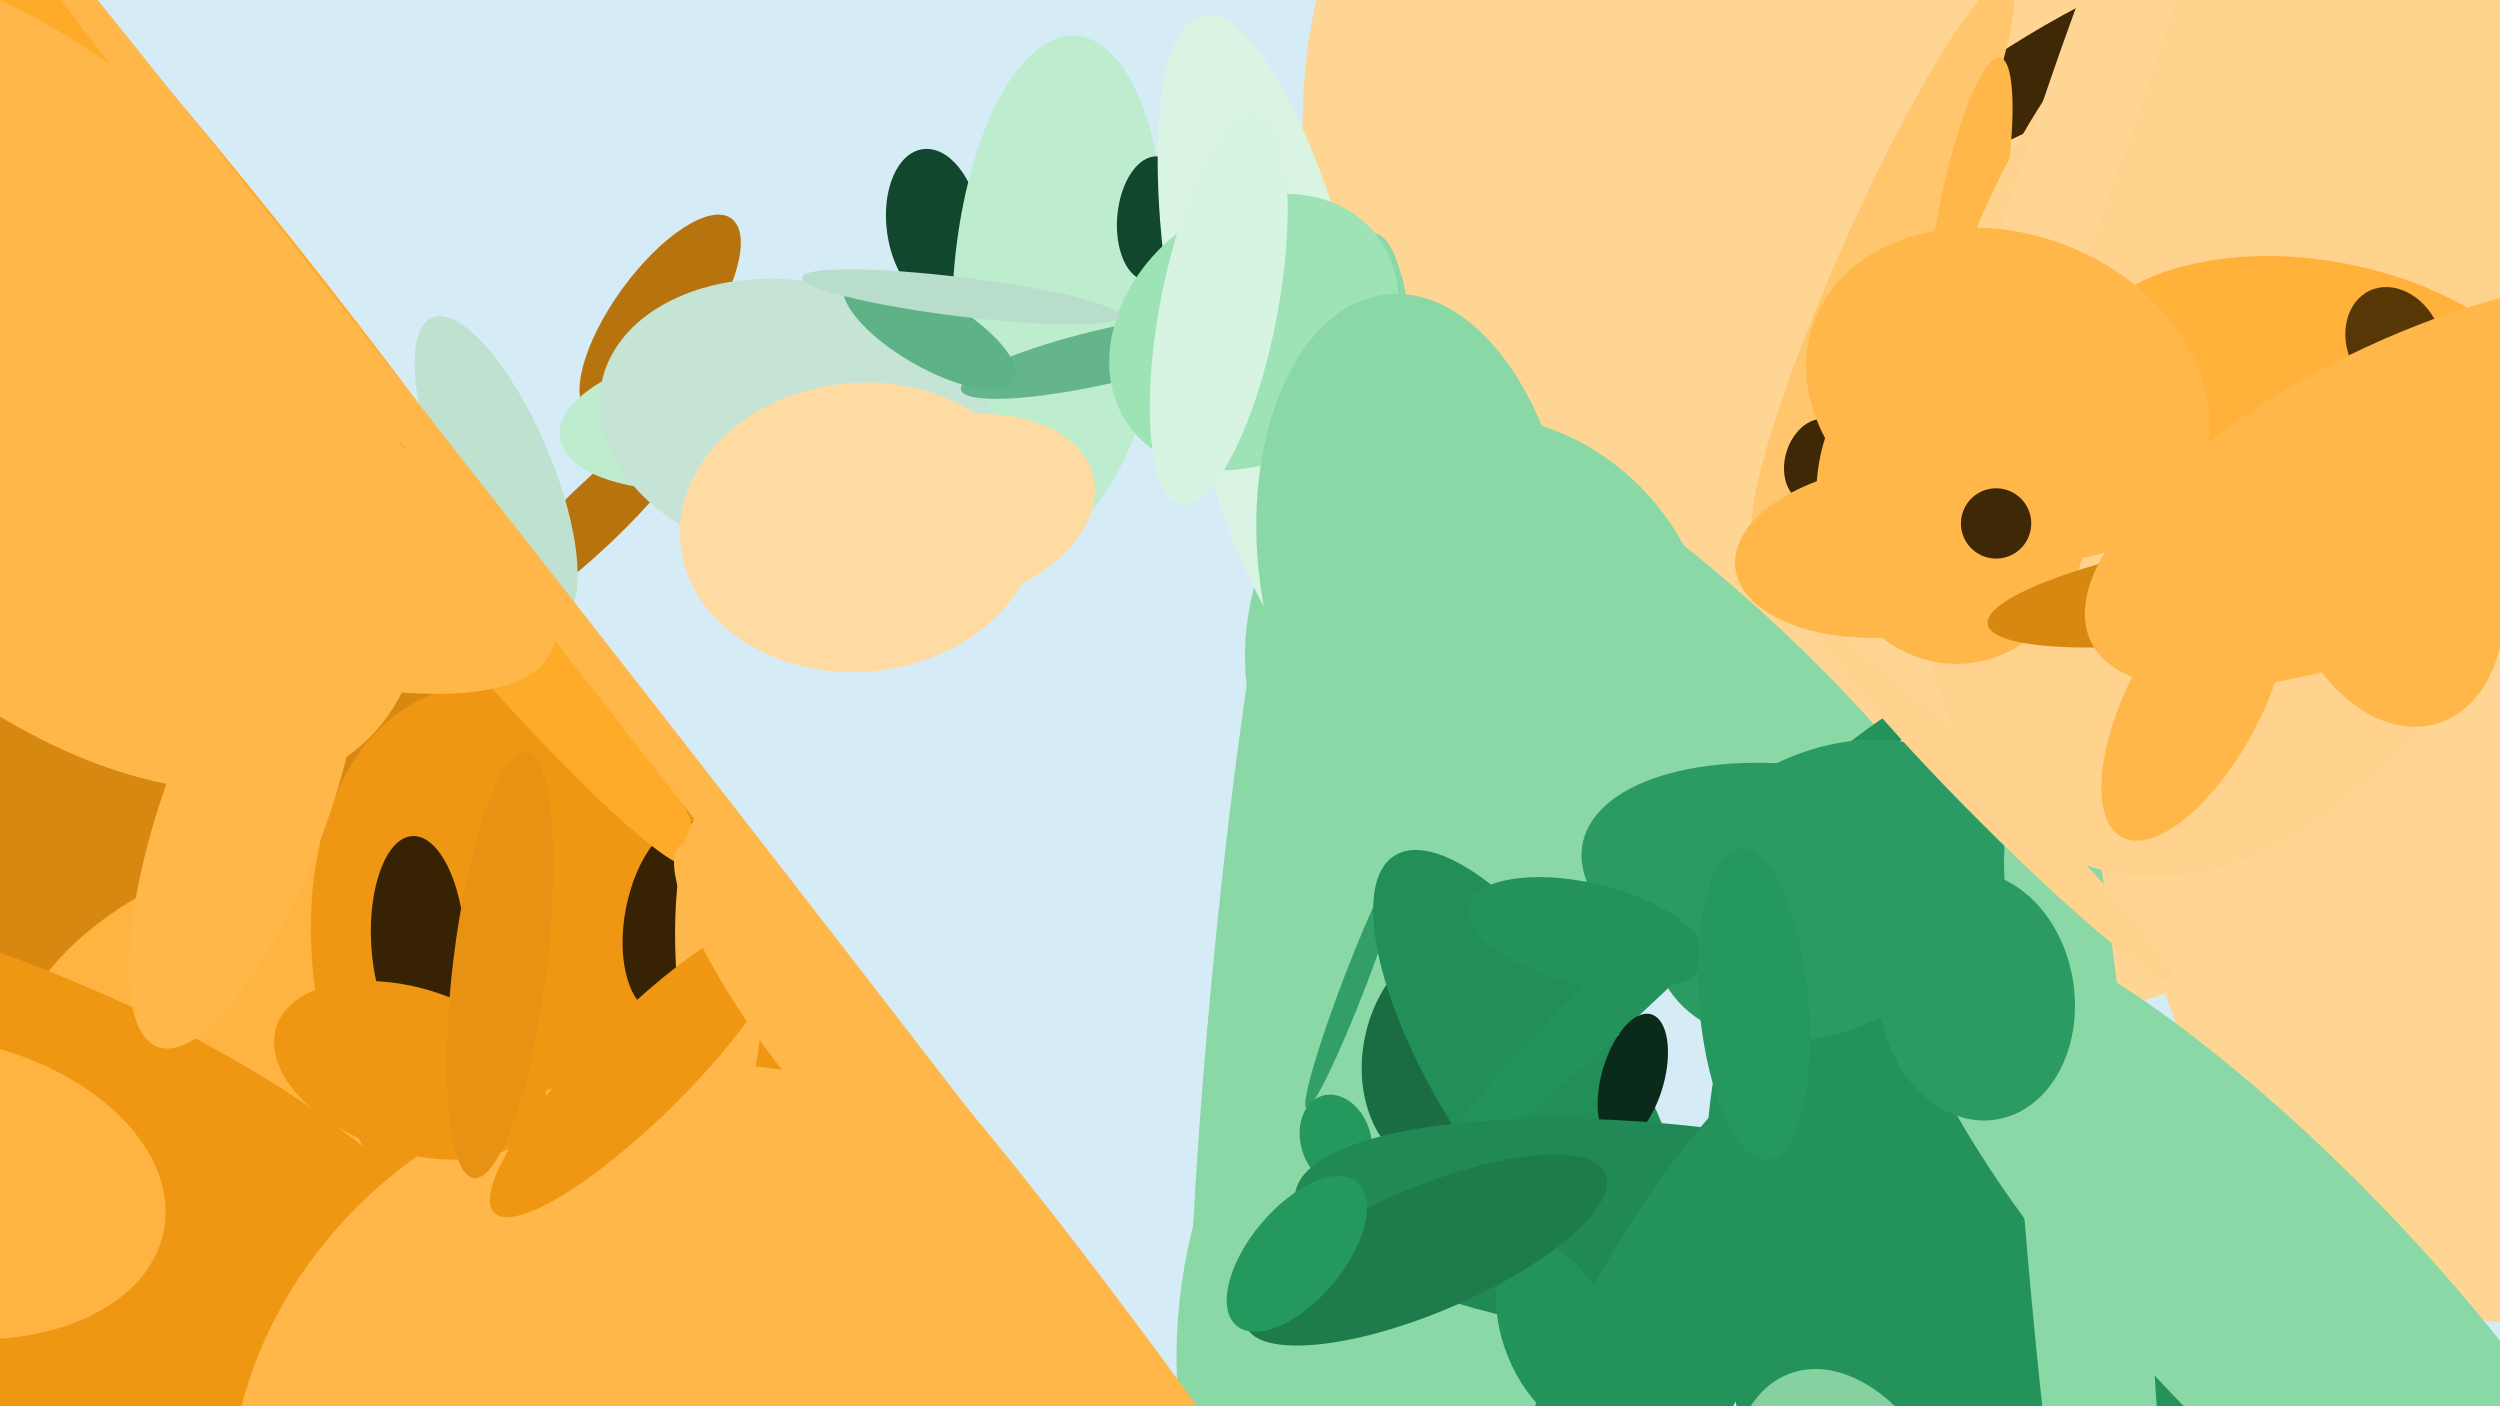 <svg xmlns="http://www.w3.org/2000/svg" width="640px" height="360px">
  <rect width="640" height="360" fill="rgb(213,236,247)"/>
  <ellipse cx="355" cy="336" rx="85" ry="53" transform="rotate(98,355,336)" fill="rgb(138,216,165)"/>
  <ellipse cx="239" cy="58" rx="20" ry="12" transform="rotate(82,239,58)" fill="rgb(17,71,44)"/>
  <ellipse cx="471" cy="96" rx="115" ry="180" transform="rotate(147,471,96)" fill="rgb(255,213,148)"/>
  <ellipse cx="334" cy="265" rx="206" ry="25" transform="rotate(95,334,265)" fill="rgb(138,216,165)"/>
  <ellipse cx="379" cy="170" rx="64" ry="60" transform="rotate(75,379,170)" fill="rgb(138,216,165)"/>
  <ellipse cx="347" cy="251" rx="3" ry="35" transform="rotate(21,347,251)" fill="rgb(51,158,104)"/>
  <ellipse cx="-146" cy="174" rx="316" ry="142" transform="rotate(17,-146,174)" fill="rgb(215,136,16)"/>
  <ellipse cx="373" cy="270" rx="24" ry="31" transform="rotate(13,373,270)" fill="rgb(26,109,67)"/>
  <ellipse cx="88" cy="277" rx="88" ry="62" transform="rotate(175,88,277)" fill="rgb(255,180,65)"/>
  <ellipse cx="425" cy="183" rx="37" ry="125" transform="rotate(132,425,183)" fill="rgb(138,216,165)"/>
  <ellipse cx="169" cy="81" rx="31" ry="12" transform="rotate(126,169,81)" fill="rgb(183,116,14)"/>
  <ellipse cx="392" cy="275" rx="24" ry="66" transform="rotate(148,392,275)" fill="rgb(34,142,88)"/>
  <ellipse cx="271" cy="73" rx="27" ry="64" transform="rotate(4,271,73)" fill="rgb(189,236,206)"/>
  <ellipse cx="428" cy="241" rx="8" ry="88" transform="rotate(46,428,241)" fill="rgb(35,147,91)"/>
  <ellipse cx="-121" cy="328" rx="258" ry="112" transform="rotate(9,-121,328)" fill="rgb(239,151,18)"/>
  <ellipse cx="467" cy="228" rx="63" ry="31" transform="rotate(11,467,228)" fill="rgb(44,155,99)"/>
  <ellipse cx="342" cy="292" rx="12" ry="9" transform="rotate(73,342,292)" fill="rgb(37,152,94)"/>
  <ellipse cx="418" cy="276" rx="8" ry="17" transform="rotate(16,418,276)" fill="rgb(10,42,26)"/>
  <ellipse cx="142" cy="261" rx="58" ry="89" transform="rotate(160,142,261)" fill="rgb(239,151,18)"/>
  <ellipse cx="176" cy="381" rx="108" ry="118" transform="rotate(76,176,381)" fill="rgb(255,183,73)"/>
  <ellipse cx="295" cy="56" rx="9" ry="16" transform="rotate(5,295,56)" fill="rgb(17,71,44)"/>
  <ellipse cx="152" cy="132" rx="8" ry="39" transform="rotate(46,152,132)" fill="rgb(183,116,14)"/>
  <ellipse cx="429" cy="316" rx="98" ry="28" transform="rotate(6,429,316)" fill="rgb(33,137,85)"/>
  <ellipse cx="-15" cy="304" rx="58" ry="38" transform="rotate(11,-15,304)" fill="rgb(255,180,65)"/>
  <ellipse cx="532" cy="379" rx="163" ry="77" transform="rotate(67,532,379)" fill="rgb(35,147,91)"/>
  <ellipse cx="632" cy="220" rx="120" ry="84" transform="rotate(78,632,220)" fill="rgb(255,213,148)"/>
  <ellipse cx="529" cy="16" rx="11" ry="53" transform="rotate(60,529,16)" fill="rgb(63,40,5)"/>
  <ellipse cx="63" cy="206" rx="21" ry="66" transform="rotate(20,63,206)" fill="rgb(255,183,73)"/>
  <ellipse cx="127" cy="120" rx="42" ry="14" transform="rotate(67,127,120)" fill="rgb(191,225,208)"/>
  <ellipse cx="173" cy="235" rx="25" ry="13" transform="rotate(101,173,235)" fill="rgb(55,35,4)"/>
  <ellipse cx="482" cy="67" rx="11" ry="79" transform="rotate(24,482,67)" fill="rgb(255,198,110)"/>
  <ellipse cx="534" cy="320" rx="15" ry="175" transform="rotate(175,534,320)" fill="rgb(138,216,165)"/>
  <ellipse cx="504" cy="56" rx="42" ry="8" transform="rotate(101,504,56)" fill="rgb(255,183,73)"/>
  <ellipse cx="468" cy="228" rx="48" ry="35" transform="rotate(150,468,228)" fill="rgb(44,155,99)"/>
  <ellipse cx="465" cy="118" rx="8" ry="11" transform="rotate(17,465,118)" fill="rgb(63,40,5)"/>
  <ellipse cx="578" cy="97" rx="81" ry="132" transform="rotate(19,578,97)" fill="rgb(255,210,141)"/>
  <ellipse cx="562" cy="179" rx="40" ry="17" transform="rotate(118,562,179)" fill="rgb(255,183,73)"/>
  <ellipse cx="71" cy="84" rx="17" ry="175" transform="rotate(142,71,84)" fill="rgb(255,171,42)"/>
  <ellipse cx="399" cy="342" rx="25" ry="14" transform="rotate(68,399,342)" fill="rgb(35,147,91)"/>
  <ellipse cx="157" cy="175" rx="5" ry="332" transform="rotate(142,157,175)" fill="rgb(255,183,73)"/>
  <ellipse cx="511" cy="206" rx="64" ry="6" transform="rotate(45,511,206)" fill="rgb(255,210,141)"/>
  <ellipse cx="406" cy="239" rx="13" ry="31" transform="rotate(103,406,239)" fill="rgb(35,147,91)"/>
  <ellipse cx="299" cy="365" rx="133" ry="9" transform="rotate(54,299,365)" fill="rgb(255,183,73)"/>
  <ellipse cx="594" cy="108" rx="67" ry="41" transform="rotate(12,594,108)" fill="rgb(255,177,57)"/>
  <ellipse cx="365" cy="320" rx="16" ry="50" transform="rotate(67,365,320)" fill="rgb(30,123,76)"/>
  <ellipse cx="8" cy="96" rx="73" ry="127" transform="rotate(138,8,96)" fill="rgb(255,183,73)"/>
  <ellipse cx="584" cy="334" rx="36" ry="134" transform="rotate(136,584,334)" fill="rgb(138,216,165)"/>
  <ellipse cx="184" cy="107" rx="18" ry="41" transform="rotate(83,184,107)" fill="rgb(189,236,206)"/>
  <ellipse cx="204" cy="108" rx="36" ry="51" transform="rotate(101,204,108)" fill="rgb(198,228,213)"/>
  <ellipse cx="284" cy="91" rx="39" ry="7" transform="rotate(167,284,91)" fill="rgb(100,181,140)"/>
  <ellipse cx="220" cy="135" rx="37" ry="46" transform="rotate(85,220,135)" fill="rgb(255,219,164)"/>
  <ellipse cx="536" cy="25" rx="12" ry="116" transform="rotate(19,536,25)" fill="rgb(255,213,148)"/>
  <ellipse cx="612" cy="146" rx="28" ry="41" transform="rotate(163,612,146)" fill="rgb(255,183,73)"/>
  <ellipse cx="423" cy="350" rx="89" ry="23" transform="rotate(117,423,350)" fill="rgb(35,147,91)"/>
  <ellipse cx="238" cy="85" rx="9" ry="25" transform="rotate(120,238,85)" fill="rgb(93,178,135)"/>
  <ellipse cx="485" cy="141" rx="41" ry="22" transform="rotate(174,485,141)" fill="rgb(255,183,73)"/>
  <ellipse cx="500" cy="128" rx="42" ry="35" transform="rotate(86,500,128)" fill="rgb(255,183,73)"/>
  <ellipse cx="16" cy="111" rx="40" ry="137" transform="rotate(114,16,111)" fill="rgb(255,183,73)"/>
  <ellipse cx="184" cy="246" rx="40" ry="11" transform="rotate(87,184,246)" fill="rgb(255,183,73)"/>
  <ellipse cx="326" cy="89" rx="87" ry="24" transform="rotate(78,326,89)" fill="rgb(218,244,227)"/>
  <ellipse cx="514" cy="101" rx="41" ry="53" transform="rotate(111,514,101)" fill="rgb(255,183,73)"/>
  <ellipse cx="164" cy="273" rx="53" ry="13" transform="rotate(135,164,273)" fill="rgb(239,151,18)"/>
  <ellipse cx="107" cy="241" rx="27" ry="12" transform="rotate(87,107,241)" fill="rgb(55,35,4)"/>
  <ellipse cx="449" cy="257" rx="14" ry="40" transform="rotate(175,449,257)" fill="rgb(37,152,94)"/>
  <ellipse cx="321" cy="85" rx="40" ry="32" transform="rotate(141,321,85)" fill="rgb(157,227,181)"/>
  <ellipse cx="105" cy="274" rx="21" ry="36" transform="rotate(108,105,274)" fill="rgb(239,151,18)"/>
  <ellipse cx="362" cy="142" rx="40" ry="67" transform="rotate(174,362,142)" fill="rgb(138,216,165)"/>
  <ellipse cx="243" cy="131" rx="24" ry="38" transform="rotate(76,243,131)" fill="rgb(255,219,164)"/>
  <ellipse cx="577" cy="149" rx="69" ry="13" transform="rotate(171,577,149)" fill="rgb(215,136,16)"/>
  <ellipse cx="506" cy="255" rx="25" ry="32" transform="rotate(171,506,255)" fill="rgb(44,155,99)"/>
  <ellipse cx="312" cy="79" rx="15" ry="51" transform="rotate(11,312,79)" fill="rgb(215,243,225)"/>
  <ellipse cx="332" cy="321" rx="12" ry="24" transform="rotate(40,332,321)" fill="rgb(37,152,94)"/>
  <ellipse cx="511" cy="134" rx="9" ry="9" transform="rotate(8,511,134)" fill="rgb(63,40,5)"/>
  <ellipse cx="128" cy="247" rx="12" ry="55" transform="rotate(7,128,247)" fill="rgb(231,146,18)"/>
  <ellipse cx="473" cy="392" rx="28" ry="43" transform="rotate(160,473,392)" fill="rgb(134,209,160)"/>
  <ellipse cx="613" cy="88" rx="12" ry="15" transform="rotate(155,613,88)" fill="rgb(87,55,6)"/>
  <ellipse cx="618" cy="124" rx="37" ry="92" transform="rotate(64,618,124)" fill="rgb(255,183,73)"/>
  <ellipse cx="246" cy="76" rx="5" ry="41" transform="rotate(97,246,76)" fill="rgb(184,221,203)"/>
  <ellipse cx="206" cy="260" rx="54" ry="13" transform="rotate(54,206,260)" fill="rgb(255,183,73)"/>
</svg>